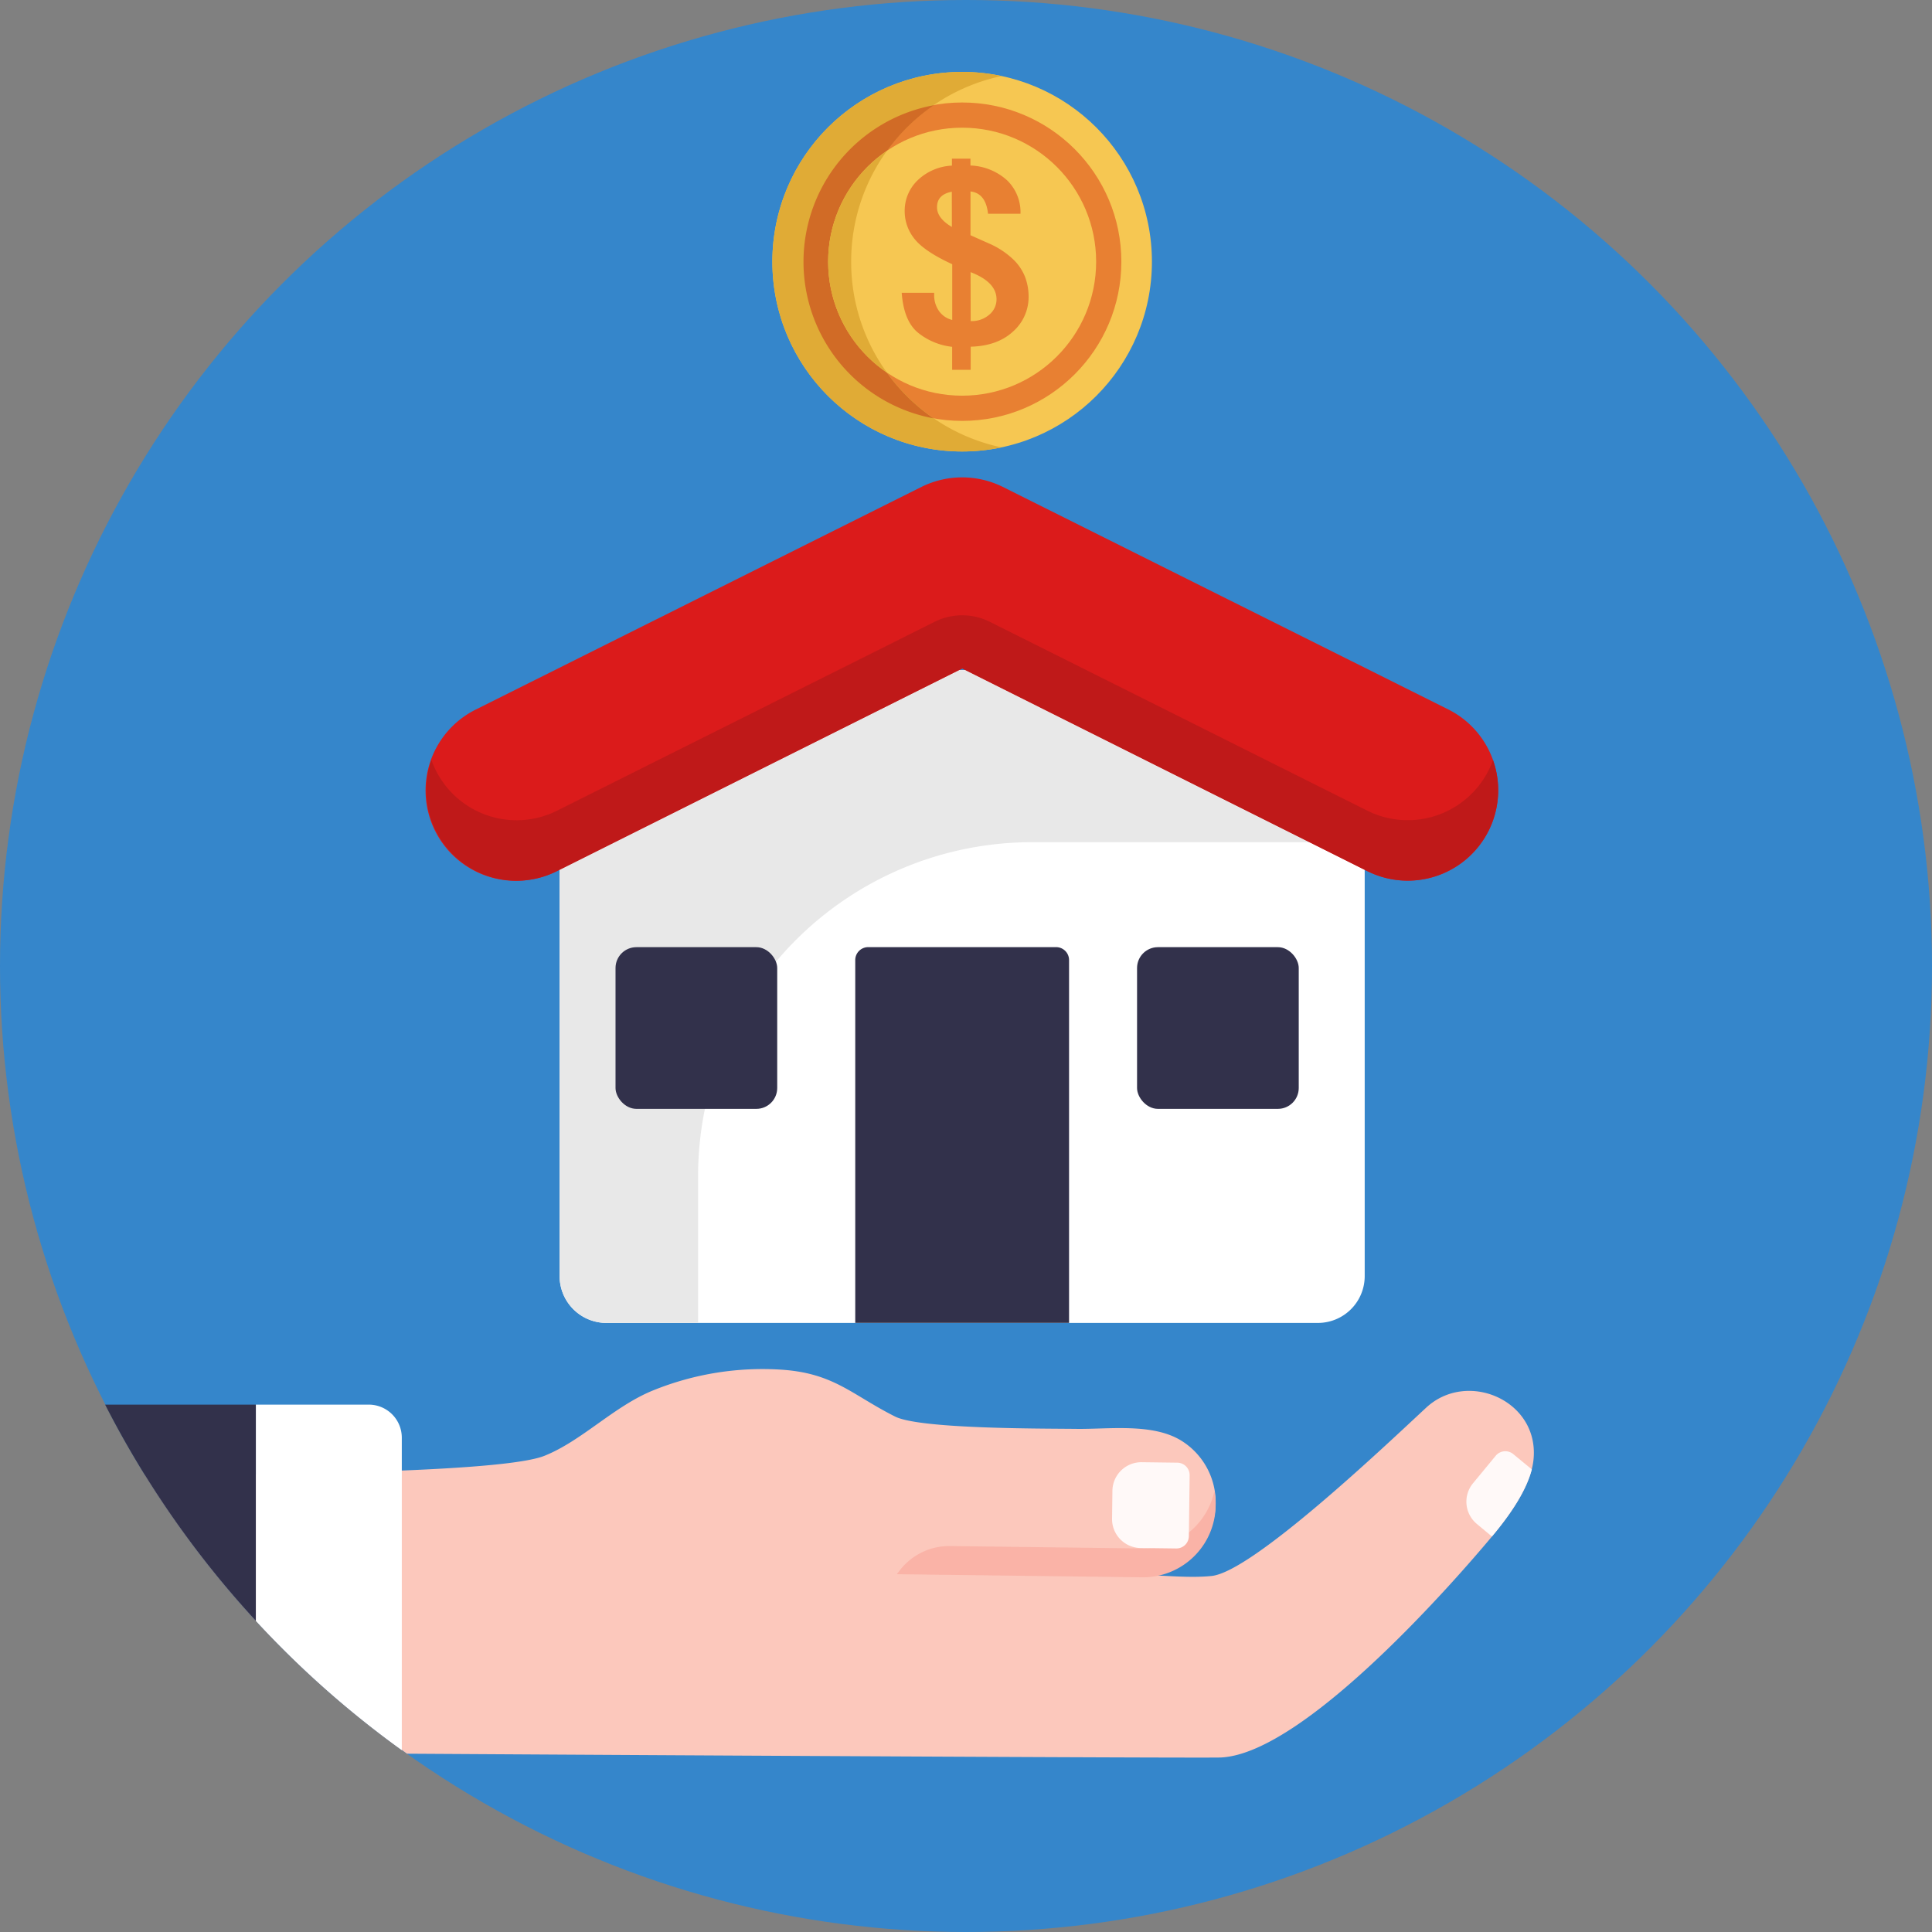 <svg xmlns="http://www.w3.org/2000/svg" viewBox="0 0 512 512"><rect x="0" y="0" width="512" height="512" fill="#808080" stroke="none"/><defs><style>.cls-1{fill:#3586cb;}.cls-2{fill:#fff;}.cls-3{fill:#e8e8e8;}.cls-4{fill:#db1b1b;}.cls-5{fill:#bf1919;}.cls-6{fill:#32314b;}.cls-7{fill:#f6c752;}.cls-8{fill:#e88032;}.cls-9{fill:#e0ab36;}.cls-10{fill:#d16b26;}.cls-11{fill:#fcc8bc;}.cls-12{fill:#fab3a7;}.cls-13{fill:#fff9f8;}</style></defs><g id="BULINE"><circle class="cls-1" cx="256" cy="256" r="256"></circle></g><g id="Icons"><path class="cls-2" d="M148.3,177.57H361.66a0,0,0,0,1,0,0V338.18a12.41,12.41,0,0,1-12.41,12.41H160.71a12.41,12.41,0,0,1-12.41-12.41V177.57A0,0,0,0,1,148.3,177.57Z"></path><path class="cls-3" d="M361.65,177.57v45.62H273.5A88.49,88.49,0,0,0,185,311.69v38.9H160.72a12.41,12.41,0,0,1-12.41-12.41V177.57Z"></path><path class="cls-4" d="M383.79,188,265.69,129a24.28,24.28,0,0,0-21.42,0L126.17,188a23.94,23.94,0,1,0,21.42,42.82L255,177.15l107.39,53.71A23.94,23.94,0,1,0,383.79,188Z"></path><path class="cls-5" d="M394.49,220.15a24,24,0,0,1-32.12,10.72L255,177.15l-107.4,53.72a23.94,23.94,0,0,1-32.11-10.72,23.78,23.78,0,0,1-1.16-18.71,26.28,26.28,0,0,0,1.16,2.69,23.94,23.94,0,0,0,32.11,10.72l100.08-50.06a16.31,16.31,0,0,1,14.63,0l100.07,50.06a24,24,0,0,0,32.12-10.72,26.28,26.28,0,0,0,1.16-2.69A24,24,0,0,1,394.49,220.15Z"></path><rect class="cls-6" x="163.12" y="251.01" width="42.85" height="42.85" rx="5.53"></rect><rect class="cls-6" x="301.33" y="251.01" width="42.85" height="42.85" rx="5.53"></rect><path class="cls-6" d="M230.08,251h49.8a3.43,3.43,0,0,1,3.43,3.43v96.15a0,0,0,0,1,0,0H226.65a0,0,0,0,1,0,0V254.44A3.43,3.43,0,0,1,230.08,251Z"></path><circle class="cls-7" cx="254.98" cy="69.35" r="50.29"></circle><circle class="cls-8" cx="254.98" cy="69.35" r="42.19"></circle><path class="cls-9" d="M247.48,110.88a50,50,0,0,0,17.94,7.68,50.3,50.3,0,1,1,0-98.41,50.3,50.3,0,0,0-17.94,90.73Z"></path><path class="cls-10" d="M247.48,110.88a42.2,42.2,0,0,1,0-83,50.3,50.3,0,0,0,0,83.05Z"></path><circle class="cls-7" cx="254.98" cy="69.35" r="35.51"></circle><path class="cls-9" d="M225.57,69.36a50,50,0,0,0,9.48,29.39,35.51,35.51,0,0,1,0-58.79A50,50,0,0,0,225.57,69.36Z"></path><path class="cls-8" d="M257.24,98h-4.91l0-6.09a17.4,17.4,0,0,1-9.15-3.83q-3.67-3.1-4.22-10.49l8.6,0c0,.25,0,.44,0,.55a7.3,7.3,0,0,0,1.26,4.25,6,6,0,0,0,3.53,2.4l0-14.77q-7.38-3.4-10-6.72a11.62,11.62,0,0,1-2.6-7.29,11.19,11.19,0,0,1,3.43-8.23,14.08,14.08,0,0,1,9.09-3.89V42.05h4.91v1.81a15.33,15.33,0,0,1,9.66,3.88,11.74,11.74,0,0,1,3.6,8.91l-8.6,0q-.6-5.46-4.65-5.91l0,11.6,4.74,2.11a22.24,22.24,0,0,1,6.4,4.12,13.06,13.06,0,0,1,3.32,4.81,14.78,14.78,0,0,1,.94,5.09,12.21,12.21,0,0,1-4.15,9.41c-2.76,2.54-6.5,3.87-11.19,4Zm-5-47.19q-3.93.75-3.92,4.12c0,1.93,1.32,3.67,3.94,5.22Zm5,34.27a7,7,0,0,0,4.92-1.68,5.27,5.27,0,0,0,1.93-4.08q0-4.56-6.88-7.2Z"></path><path class="cls-11" d="M406.48,385.6a17.12,17.12,0,0,1-.56,3.81c-1.45,5.67-5.53,11.8-10.54,17.78-8.53,10.22-49.27,57.4-71.75,58.56-3.41.18-124.18-.44-215.77-1l-1.38-1a256.68,256.68,0,0,1-68.05-72.88c47.7-.14,96.07-1.17,105.84-5.06,10-4,18.44-13.16,28.89-17.37A77.16,77.16,0,0,1,207.41,363c13.73,1,18.44,6.7,29.82,12.41,6.61,3.32,39.08,3.15,48.15,3.26,8.53.1,20.06-1.57,27.65,3.1a19.25,19.25,0,0,1-10.09,35.63c5.88.1,12.33.84,18.14.25C331.93,416.54,367,383.22,378,373,388.66,363.2,407,370.8,406.48,385.6Z"></path><path class="cls-12" d="M322.16,399a19.24,19.24,0,0,1-19.5,19l-65-.82.77-1a16.58,16.58,0,0,1,13.44-6.46l50.88.64a19.25,19.25,0,0,0,18.56-13.3,17.13,17.13,0,0,0,.51-1.9A18.54,18.54,0,0,1,322.16,399Z"></path><path class="cls-13" d="M302.45,387.51h9.44a3.3,3.3,0,0,1,3.3,3.3v16.14a3.3,3.3,0,0,1-3.3,3.3h-9.44a7.67,7.67,0,0,1-7.67-7.67v-7.4a7.67,7.67,0,0,1,7.67-7.67Z" transform="translate(5.08 -3.83) rotate(0.73)"></path><path class="cls-13" d="M395.38,407.19l-4-3.33a7.66,7.66,0,0,1-1-10.8l6-7.27a3.31,3.31,0,0,1,4.65-.44l4.92,4.06C404.46,395.09,400.38,401.22,395.38,407.19Z"></path><path class="cls-2" d="M106.48,381v82.81A257.77,257.77,0,0,1,67.8,429.54v-57.3H97.72A8.76,8.76,0,0,1,106.48,381Z"></path><path class="cls-6" d="M67.8,372.24v57.3a256.55,256.55,0,0,1-39.94-57.3Z"></path></g></svg>